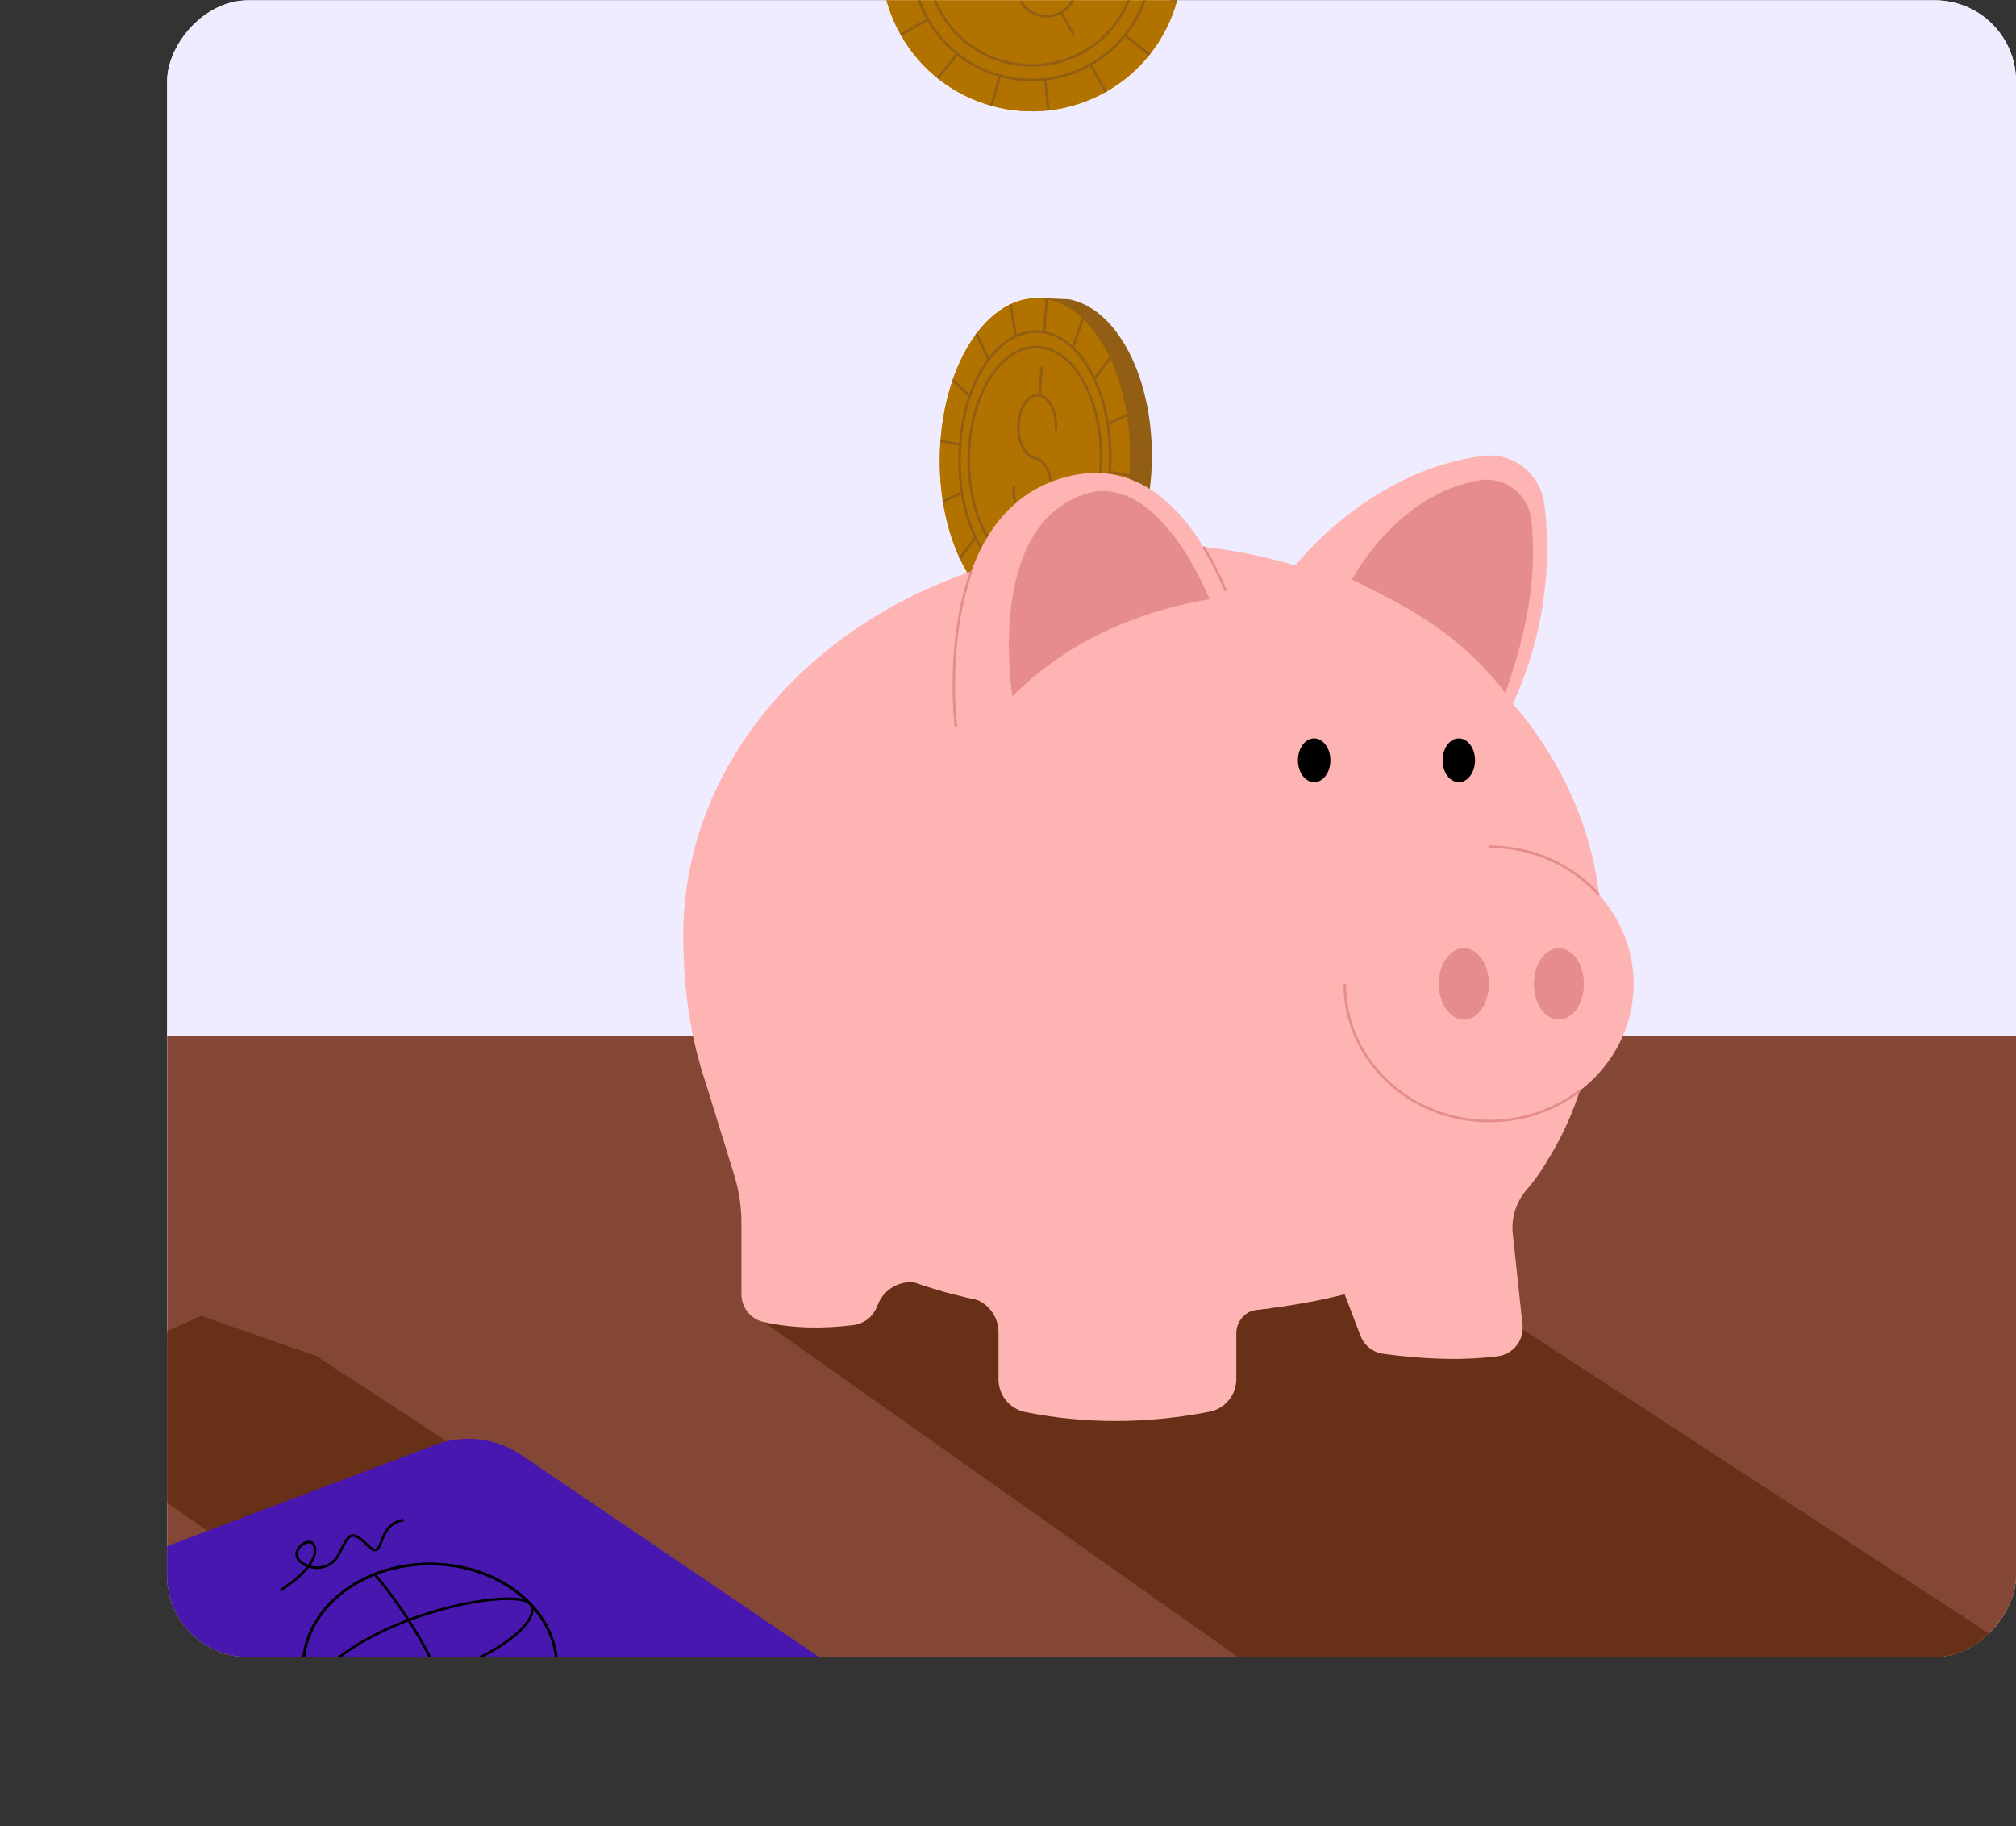 <svg xmlns="http://www.w3.org/2000/svg" fill="none" viewBox="0 0 796 721" height="721" width="796">
<rect x="0" y="0" width="796" height="721" fill="#333333" stroke="none"/>
<g clip-path="url(#clip0_5152_109325)">
<g clip-path="url(#clip1_5152_109325)">
<rect fill="white" transform="matrix(-1 0 0 1 796 0.132)" rx="32" height="654" width="730"></rect>
<g clip-path="url(#clip2_5152_109325)">
<path fill="#F0ECFF" d="M802.28 -1.53H60V529.44H802.28V-1.53Z"></path>
<path fill="#844735" d="M802.28 409.08V622.62C802.28 632.85 797.96 642.06 791.04 648.55C784.69 654.49 776.16 658.14 766.77 658.14H60V409.08H802.28Z"></path>
<path fill="#683117" d="M791.04 648.55C784.69 654.49 776.16 658.14 766.77 658.14H494.43L301.52 521.9L377.45 482.47L577.99 509.66L791.04 648.55Z"></path>
<path fill="#683117" d="M337.811 674.147C299.947 709.566 253.533 686.304 200.612 688.294L7.702 552.054L79.32 519.45L124.761 535.257L337.811 674.147Z"></path>
<path fill="#4817AF" d="M329.29 658.14H60V612.64L171.75 570.42C183.13 566.12 195.88 567.63 205.94 574.45L329.29 658.13V658.14Z"></path>
<path fill="#D48F01" d="M403.96 243.68C424.54 247.45 443.32 222.39 445.89 187.72C448.46 153.05 433.86 121.88 413.27 118.11C392.69 114.34 373.91 139.4 371.34 174.07C368.77 208.74 383.37 239.91 403.96 243.68Z"></path>
<path fill="#915E14" d="M412.59 243.68C433.17 247.45 451.95 222.39 454.52 187.72C457.09 153.05 442.49 121.88 421.9 118.11L407.96 117.57C407.96 117.57 392.01 239.91 412.6 243.67L412.59 243.68Z"></path>
<path fill="#B27200" d="M403.96 243.68C424.54 247.45 443.32 222.39 445.89 187.72C448.46 153.05 433.86 121.88 413.27 118.11C392.69 114.34 373.91 139.4 371.34 174.07C368.77 208.74 383.37 239.91 403.96 243.68Z"></path>
<path stroke-miterlimit="10" stroke="#915E14" d="M404.93 230.63C421.23 233.61 436.1 213.77 438.14 186.31C440.18 158.85 428.61 134.17 412.31 131.18C396.01 128.2 381.14 148.04 379.1 175.5C377.06 202.96 388.63 227.64 404.93 230.63Z"></path>
<path stroke-miterlimit="10" stroke="#915E14" d="M416.91 169.83C417.42 163.01 414.54 156.81 410.46 156.06C406.38 155.31 402.68 160.25 402.17 167.13C401.66 174.01 404.54 180.15 408.62 180.9"></path>
<path stroke-miterlimit="10" stroke="#915E14" d="M400.36 191.92C399.85 198.74 402.73 204.94 406.81 205.69C410.89 206.44 414.59 201.5 415.1 194.62C415.61 187.74 412.73 181.6 408.65 180.85"></path>
<path stroke-miterlimit="10" stroke="#915E14" d="M410.46 156.07L411.29 144.88"></path>
<path stroke-miterlimit="10" stroke="#915E14" d="M406.78 205.68L405.98 216.41"></path>
<path stroke-miterlimit="10" stroke="#915E14" d="M405.38 224.52C419.68 227.14 432.73 209.73 434.51 185.64C436.29 161.55 426.15 139.89 411.85 137.28C397.55 134.67 384.5 152.07 382.72 176.16C380.93 200.25 391.08 221.91 405.38 224.52Z"></path>
<path stroke-miterlimit="10" stroke="#915E14" d="M412.96 122.3L413.27 118.12"></path>
<path stroke-miterlimit="10" stroke="#915E14" d="M412.3 131.18L412.96 122.3"></path>
<path stroke-miterlimit="10" stroke="#915E14" d="M432.1 149.56L438.26 141.33"></path>
<path stroke-miterlimit="10" stroke="#915E14" d="M438.13 186.3L445.89 187.72"></path>
<path stroke-miterlimit="10" stroke="#915E14" d="M426.88 219.88L431.68 230.12"></path>
<path stroke-miterlimit="10" stroke="#915E14" d="M404.93 230.63L403.96 243.68"></path>
<path stroke-miterlimit="10" stroke="#915E14" d="M385.13 212.24L378.97 220.47"></path>
<path stroke-miterlimit="10" stroke="#915E14" d="M379.09 175.5L371.34 174.08"></path>
<path stroke-miterlimit="10" stroke="#915E14" d="M390.35 141.92L385.55 131.68"></path>
<path stroke-miterlimit="10" stroke="#915E14" d="M423.6 137.29L427.53 125.84"></path>
<path stroke-miterlimit="10" stroke="#915E14" d="M437.38 167.39L444.94 163.84"></path>
<path stroke-miterlimit="10" stroke="#915E14" d="M434.32 205.4L441.06 211.83"></path>
<path stroke-miterlimit="10" stroke="#915E14" d="M416.19 229.06L418.18 241.7"></path>
<path stroke-miterlimit="10" stroke="#915E14" d="M393.63 224.51L389.7 235.96"></path>
<path stroke-miterlimit="10" stroke="#915E14" d="M379.85 194.42L372.29 197.97"></path>
<path stroke-miterlimit="10" stroke="#915E14" d="M382.91 156.4L376.16 149.97"></path>
<path stroke-miterlimit="10" stroke="#915E14" d="M401.04 132.74L399.05 120.1"></path>
<path fill="#D48F01" d="M436.67 36.27C465.27 20.11 475.35 -16.18 459.19 -44.77C443.03 -73.37 406.74 -83.45 378.15 -67.29C349.55 -51.13 339.47 -14.84 355.63 13.75C371.79 42.34 408.08 52.43 436.67 36.27Z"></path>
<path fill="#B27200" d="M436.67 36.27C465.27 20.11 475.35 -16.18 459.19 -44.77C443.03 -73.37 406.74 -83.45 378.15 -67.29C349.55 -51.13 339.47 -14.84 355.63 13.75C371.79 42.34 408.08 52.43 436.67 36.27Z"></path>
<path stroke-miterlimit="10" stroke="#915E14" d="M430.58 25.5C453.23 12.7 461.22 -16.04 448.42 -38.69C435.62 -61.34 406.88 -69.33 384.23 -56.53C361.58 -43.73 353.59 -14.99 366.39 7.66C379.19 30.31 407.93 38.3 430.58 25.5Z"></path>
<path stroke-miterlimit="10" stroke="#915E14" d="M402.97 0.44C406.15 6.07 413.32 8.1 419 4.89C424.68 1.68 426.66 -5.46 423.45 -11.14C420.24 -16.82 413.1 -18.8 407.42 -15.59"></path>
<path stroke-miterlimit="10" stroke="#915E14" d="M418.95 4.92L423.95 13.77"></path>
<path stroke-miterlimit="10" stroke="#915E14" d="M427.74 20.47C447.61 9.24 454.62 -15.97 443.39 -35.84C432.16 -55.71 406.95 -62.72 387.08 -51.49C367.21 -40.26 360.2 -15.05 371.43 4.82C382.66 24.69 407.87 31.7 427.74 20.47Z"></path>
<path stroke-miterlimit="10" stroke="#915E14" d="M452.79 -2.9L464.71 0.41"></path>
<path stroke-miterlimit="10" stroke="#915E14" d="M430.58 25.5L436.67 36.27"></path>
<path stroke-miterlimit="10" stroke="#915E14" d="M394.8 29.88L391.48 41.79"></path>
<path stroke-miterlimit="10" stroke="#915E14" d="M366.4 7.66L355.63 13.75"></path>
<path stroke-miterlimit="10" stroke="#915E14" d="M444.2 13.91L453.86 21.64"></path>
<path stroke-miterlimit="10" stroke="#915E14" d="M412.62 31.31L413.99 43.6"></path>
<path stroke-miterlimit="10" stroke="#915E14" d="M377.99 21.28L370.26 30.94"></path>
<path fill="#FFB4B4" d="M632.34 369.12C632.34 471.78 578.36 519.45 451.06 519.45C341.49 519.45 269.78 475.89 269.78 369.12C269.78 283.72 350.94 214.48 451.06 214.48C551.18 214.48 632.34 283.71 632.34 369.12Z"></path>
<path fill="#FFB4B4" d="M276.37 420.1L289.89 463.88C291.78 470.01 292.74 476.38 292.74 482.79V510.89C292.74 516.16 296.38 520.76 301.53 521.9C312.86 524.42 324.72 524.67 337.01 523.11C340.99 522.6 344.43 520.06 346.02 516.38L346.82 514.54C349.69 507.91 357.17 504.59 364.01 506.92L373.58 510.18L383.43 512.4C389.75 513.82 394.25 519.44 394.25 525.92V544.56C394.25 550.84 398.7 556.21 404.86 557.45C428.5 562.19 452.7 562.13 477.43 557.35C483.64 556.15 488.15 550.76 488.15 544.44V526.35C488.15 521.55 491.76 517.52 496.53 517L501.93 516.41L513.25 487.54L530.92 510.95L537.19 527.34C538.65 531.15 542.07 533.89 546.12 534.44C562.15 536.61 577.39 537.2 591.45 535.4C597.44 534.63 601.81 529.09 601.16 523.09L597.3 486.99C596.63 480.76 598.62 474.57 602.69 469.81C605.25 466.82 608.16 463.01 610.59 458.75L320.83 416.35L276.38 420.09L276.37 420.1Z"></path>
<path fill="#FFB4B4" d="M588 442.56C619.497 442.56 645.03 418.32 645.03 388.42C645.03 358.519 619.497 334.28 588 334.28C556.503 334.28 530.97 358.519 530.97 388.42C530.97 418.32 556.503 442.56 588 442.56Z"></path>
<path fill="#E68C8C" d="M577.99 402.54C583.452 402.54 587.88 396.218 587.88 388.42C587.88 380.622 583.452 374.3 577.99 374.3C572.528 374.3 568.1 380.622 568.1 388.42C568.1 396.218 572.528 402.54 577.99 402.54Z"></path>
<path fill="#E68C8C" d="M615.52 402.54C620.982 402.54 625.41 396.218 625.41 388.42C625.41 380.622 620.982 374.3 615.52 374.3C610.058 374.3 605.63 380.622 605.63 388.42C605.63 396.218 610.058 402.54 615.52 402.54Z"></path>
<path fill="#FFB4B4" d="M377.43 286.9C377.43 286.9 366.84 201.45 421.92 188.03C454.03 180.21 473.42 208.39 484.01 233.25"></path>
<path fill="#E68C8C" d="M399.75 274.86C399.75 274.86 388.67 207.94 428.53 194.97C448.86 188.35 467.01 211.64 477.6 236.51C444.99 242.17 419.38 255.31 399.76 274.87L399.75 274.86Z"></path>
<path fill="#FFB4B4" d="M492.91 218.63L511.42 223.27C511.42 223.27 540.48 185.58 585.65 179.98C597.49 178.51 608.24 187.04 609.75 198.88C612.04 216.86 611.99 245.73 597.39 277.84"></path>
<path fill="#E68C8C" d="M594.37 273.53C605.14 243.61 606.4 222.36 604.71 205.6C603.6 194.57 593.51 188.13 584.77 189.5C551.43 194.72 533.8 228.83 533.8 228.83C556.9 239.93 577.01 250.94 594.37 273.53Z"></path>
<path fill="black" d="M518.89 308.79C522.43 308.79 525.3 304.921 525.3 300.15C525.3 295.378 522.43 291.51 518.89 291.51C515.35 291.51 512.48 295.378 512.48 300.15C512.48 304.921 515.35 308.79 518.89 308.79Z"></path>
<path fill="black" d="M576 308.79C579.54 308.79 582.41 304.921 582.41 300.15C582.41 295.378 579.54 291.51 576 291.51C572.46 291.51 569.59 295.378 569.59 300.15C569.59 304.921 572.46 308.79 576 308.79Z"></path>
<path stroke-miterlimit="10" stroke="#E68C8C" d="M475.13 215.83C478.6 221.48 481.54 227.45 484.01 233.24"></path>
<path stroke-miterlimit="10" stroke="#E68C8C" d="M377.43 286.9C377.43 286.9 373.33 253.81 383.5 225.58"></path>
<path stroke-miterlimit="10" stroke="#E68C8C" d="M530.97 388.42C530.97 418.32 556.5 442.56 588 442.56C601.55 442.56 614 438.07 623.78 430.58"></path>
<path stroke-miterlimit="10" stroke="#E68C8C" d="M631.41 353.3C620.95 341.66 605.38 334.27 588 334.27"></path>
<mask height="65" width="125" y="594" x="99" maskUnits="userSpaceOnUse" style="mask-type:luminance" id="mask0_5152_109325">
<path fill="white" d="M223.21 594.29H99.67V658.14H223.21V594.29Z"></path>
</mask>
<g mask="url(#mask0_5152_109325)">
<path stroke-miterlimit="10" stroke="black" d="M169.78 698.87C197.45 698.87 219.88 680.634 219.88 658.14C219.88 635.645 197.45 617.41 169.78 617.41C142.111 617.41 119.68 635.645 119.68 658.14C119.68 680.634 142.111 698.87 169.78 698.87Z"></path>
<path stroke-miterlimit="10" stroke="black" d="M147.94 621.48C147.94 621.48 166.75 642.69 176.58 669.63"></path>
<path stroke-miterlimit="10" stroke="black" d="M169.78 698.87C197.45 698.87 219.88 680.634 219.88 658.14C219.88 635.645 197.45 617.41 169.78 617.41C142.111 617.41 119.68 635.645 119.68 658.14C119.68 680.634 142.111 698.87 169.78 698.87Z"></path>
<path stroke-miterlimit="10" stroke="black" d="M121.06 667.65C140.46 637.74 203.89 625.9 209.47 633.29C215.05 640.68 188.37 664.33 122.73 672.17"></path>
<path stroke-miterlimit="10" stroke="black" d="M110.93 627.67C110.93 627.67 124.41 619.46 124.41 612.14C124.41 604.82 114.73 610.96 117.67 615.36C120.61 619.76 129.98 620.93 133.79 613.6C137.6 606.27 138.19 603.05 145.22 610.08C152.25 617.11 148.05 601.58 159.38 600.11"></path>
</g>
</g>
</g>
</g>
<defs>
<clipPath id="clip0_5152_109325">
<rect transform="translate(-0 0.132)" fill="white" height="720" width="796"></rect>
</clipPath>
<clipPath id="clip1_5152_109325">
<rect fill="white" transform="matrix(-1 0 0 1 796 0.132)" rx="32" height="654" width="730"></rect>
</clipPath>
<clipPath id="clip2_5152_109325">
<rect transform="translate(60 -45)" fill="white" height="744.25" width="742.28"></rect>
</clipPath>
</defs>
</svg>
